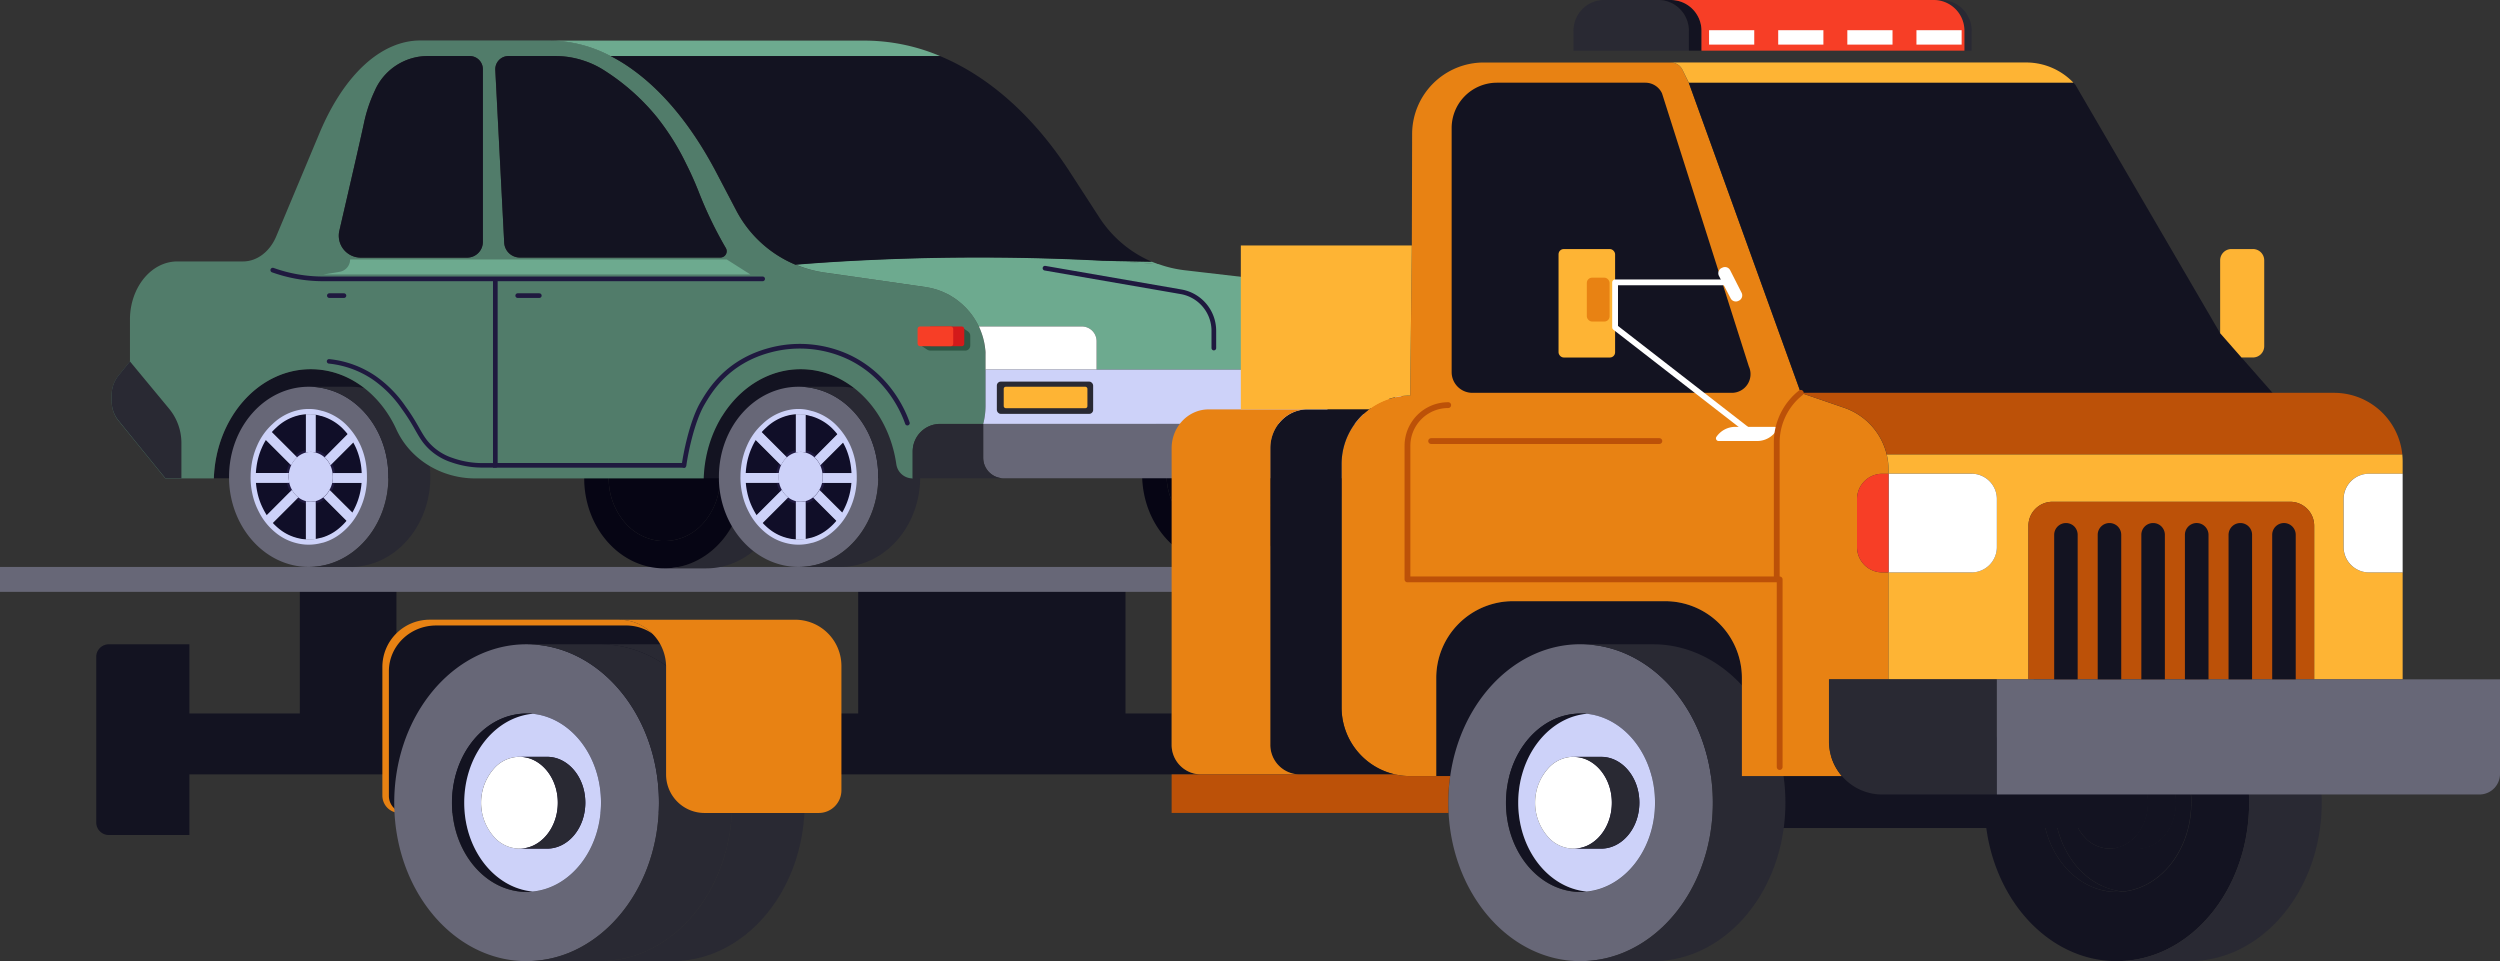 <svg xmlns="http://www.w3.org/2000/svg" viewBox="0 0 937.11 360.28"><rect x="0" y="0" width="937.11" height="360.28" fill="#333333" stroke="none"/><defs><style>.cls-1{fill:#131321;}.cls-2{fill:#e88213;}.cls-3{fill:#676777;}.cls-4{fill:#292933;}.cls-11,.cls-12,.cls-15,.cls-16,.cls-17,.cls-22,.cls-24,.cls-25,.cls-5,.cls-9{fill:none;}.cls-11,.cls-15,.cls-16,.cls-17,.cls-22,.cls-5{stroke:#1f193f;}.cls-11,.cls-12,.cls-15,.cls-22,.cls-5,.cls-9{stroke-miterlimit:10;}.cls-5{stroke-width:1.93px;}.cls-6{fill:#cdd2f9;}.cls-7{fill:#fff;}.cls-8{fill:#060514;}.cls-12,.cls-9{stroke:#cdd2f9;}.cls-9{stroke-width:1.95px;}.cls-10{fill:#100e28;}.cls-11{stroke-width:1.77px;}.cls-12{stroke-width:1.94px;}.cls-13{fill:#517c6a;}.cls-14{fill:#6daa8f;}.cls-15,.cls-16{stroke-width:1.75px;}.cls-16,.cls-17,.cls-24,.cls-25{stroke-linecap:round;stroke-linejoin:round;}.cls-17{stroke-width:1.69px;}.cls-18{fill:#2e5644;}.cls-19{fill:#d31a1a;}.cls-20{fill:#f73e26;}.cls-21{fill:#feb434;}.cls-22,.cls-24,.cls-25{stroke-width:2.18px;}.cls-23{fill:#bc5108;}.cls-24{stroke:#fff;}.cls-25{stroke:#bc5108;}</style></defs><g id="Слой_2" data-name="Слой 2"><g id="Layer_1" data-name="Layer 1"><rect class="cls-1" x="112.38" y="218.4" width="36.23" height="55.74"/><path class="cls-1" d="M450,290.28H59.61V267.43H439.18V279A11.07,11.07,0,0,0,450,290.28Z"/><path class="cls-2" d="M249.68,250v54.73H149.83a6.5,6.5,0,0,1-6.5-6.5V250a17.72,17.72,0,0,1,17.73-17.71H232A17.71,17.71,0,0,1,249.68,250Z"/><path class="cls-1" d="M252.13,251.64v53.1H152.27a6.4,6.4,0,0,1-6.5-6.3v-46.8c0-9.49,7.93-17.18,17.73-17.18h70.91A17.45,17.45,0,0,1,252.13,251.64Z"/><rect class="cls-1" x="660.67" y="283.7" width="128.47" height="26.68"/><path class="cls-1" d="M652.94,254.13v36.78H538.35V254.13a28.78,28.78,0,0,1,28.78-28.78h57A28.79,28.79,0,0,1,652.94,254.13Z"/><rect class="cls-1" x="321.68" y="217.18" width="100.2" height="56.97"/><rect class="cls-3" y="212.51" width="469.67" height="9.34"/><path class="cls-1" d="M801.17,283.7H790.84a12.47,12.47,0,0,1,5.17,1.14c5.37,2.5,9.2,8.74,9.2,16.05S801.38,314.47,796,317a12.31,12.31,0,0,1-5.17,1.14h10.33c7.93,0,14.37-7.71,14.37-17.21S809.1,283.7,801.17,283.7Z"/><path class="cls-1" d="M765.53,300.89c0-16.67,10.17-30.47,23.5-33a22.58,22.58,0,0,1,4.44-.42c.78,0,1.55,0,2.3.11,14.35,1.4,25.65,15.78,25.65,33.34s-11.3,31.93-25.65,33.32a21.72,21.72,0,0,1-2.3.12,22.58,22.58,0,0,1-4.44-.43C775.7,331.35,765.53,317.54,765.53,300.89Zm76.84-10c-2.9-20.64-14.7-37.63-30.51-45.18a42.29,42.29,0,0,0-18.39-4.22,43.58,43.58,0,0,0-4.74.26h0c-22.38,2.56-40.4,22.93-44.09,49.14a68.06,68.06,0,0,0-.72,10c0,1.29,0,2.58.11,3.85,1.55,29.09,20.59,52.52,44.7,55.27h0a41.2,41.2,0,0,0,4.74.26,42.28,42.28,0,0,0,18.39-4.21c18.3-8.74,31.21-30.14,31.21-55.17A71,71,0,0,0,842.37,290.91Z"/><path class="cls-1" d="M815.54,300.89c0,9.5-6.44,17.21-14.37,17.21H790.84A12.31,12.31,0,0,0,796,317c5.37-2.49,9.2-8.76,9.2-16.07s-3.83-13.55-9.2-16.05a12.47,12.47,0,0,0-5.17-1.14h10.33C809.1,283.7,815.54,291.4,815.54,300.89Z"/><path class="cls-1" d="M788.08,332.12a24.45,24.45,0,0,0,7.69,2.09,21.72,21.72,0,0,1-2.3.12,22.58,22.58,0,0,1-4.44-.43c-13.33-2.55-23.5-16.36-23.5-33s10.17-30.47,23.5-33a22.58,22.58,0,0,1,4.44-.42c.78,0,1.55,0,2.3.11a24.18,24.18,0,0,0-7.69,2.09c-10.5,4.82-18,17-18,31.25s7.43,26.4,17.93,31.21Z"/><path class="cls-1" d="M801.17,283.7H790.84a12.47,12.47,0,0,1,5.17,1.14c5.37,2.5,9.2,8.74,9.2,16.05S801.38,314.47,796,317a12.31,12.31,0,0,1-5.17,1.14h10.33c7.93,0,14.37-7.71,14.37-17.21S809.1,283.7,801.17,283.7Z"/><path class="cls-1" d="M795.77,267.55a24.18,24.18,0,0,0-7.69,2.09c-10.5,4.82-18,17-18,31.25s7.43,26.4,17.93,31.21l0,0a24.45,24.45,0,0,0,7.69,2.09c14.35-1.39,25.65-15.78,25.65-33.32S810.12,269,795.77,267.55Zm5.4,50.55H790.84a12.85,12.85,0,0,1-8.89-3.71v0a19.34,19.34,0,0,1,0-27,12.85,12.85,0,0,1,8.89-3.71h10.33c7.93,0,14.37,7.7,14.37,17.19S809.1,318.1,801.17,318.1Z"/><path class="cls-1" d="M805.21,300.89c0,7.31-3.83,13.58-9.2,16.07a12.31,12.31,0,0,1-5.17,1.14,12.85,12.85,0,0,1-8.89-3.71v0a19.34,19.34,0,0,1,0-27,12.85,12.85,0,0,1,8.89-3.71,12.47,12.47,0,0,1,5.17,1.14C801.38,287.34,805.21,293.58,805.21,300.89Z"/><path class="cls-1" d="M815.54,300.89c0,9.5-6.44,17.21-14.37,17.21H790.84A12.31,12.31,0,0,0,796,317c5.37-2.49,9.2-8.76,9.2-16.07s-3.83-13.55-9.2-16.05a12.47,12.47,0,0,0-5.17-1.14h10.33C809.1,283.7,815.54,291.4,815.54,300.89Z"/><path class="cls-4" d="M870.28,300.89c0,32.8-22.22,59.39-49.62,59.39H793.47a42.25,42.25,0,0,0,18.39-4.22c18.3-8.74,31.21-30.15,31.21-55.17s-12.91-46.43-31.21-55.17a42.39,42.39,0,0,0-18.39-4.21h27.19C848.06,241.51,870.28,268.1,870.28,300.89Z"/><path class="cls-5" d="M600.14,283.7H589.81a12.47,12.47,0,0,1,5.17,1.14c5.37,2.5,9.2,8.74,9.2,16.05S600.35,314.47,595,317a12.31,12.31,0,0,1-5.17,1.14h10.33c7.93,0,14.37-7.71,14.37-17.21S608.07,283.7,600.14,283.7Z"/><path class="cls-3" d="M564.5,300.89c0-16.67,10.17-30.47,23.49-33a22.75,22.75,0,0,1,4.45-.42c.78,0,1.55,0,2.3.11,14.35,1.4,25.65,15.78,25.65,33.34s-11.3,31.93-25.65,33.32a21.72,21.72,0,0,1-2.3.12,22.76,22.76,0,0,1-4.45-.43C574.67,331.35,564.5,317.54,564.5,300.89Zm76.84-10c-2.9-20.64-14.7-37.63-30.51-45.18a42.29,42.29,0,0,0-18.39-4.22,43.58,43.58,0,0,0-4.74.26h0c-22.38,2.56-40.4,22.93-44.09,49.14a68.06,68.06,0,0,0-.72,10c0,1.29,0,2.58.11,3.85,1.55,29.09,20.59,52.52,44.7,55.27h0a41.2,41.2,0,0,0,4.74.26,42.28,42.28,0,0,0,18.39-4.21c18.3-8.74,31.21-30.14,31.21-55.17A71,71,0,0,0,641.34,290.91Z"/><path class="cls-5" d="M614.51,300.89c0,9.5-6.44,17.21-14.37,17.21H589.81A12.31,12.31,0,0,0,595,317c5.37-2.49,9.2-8.76,9.2-16.07s-3.83-13.55-9.2-16.05a12.47,12.47,0,0,0-5.17-1.14h10.33C608.07,283.7,614.51,291.4,614.51,300.89Z"/><path class="cls-1" d="M587.05,332.12a24.45,24.45,0,0,0,7.69,2.09,21.72,21.72,0,0,1-2.3.12,22.76,22.76,0,0,1-4.45-.43c-13.32-2.55-23.49-16.36-23.49-33s10.17-30.47,23.49-33a22.75,22.75,0,0,1,4.45-.42c.78,0,1.55,0,2.3.11a24.18,24.18,0,0,0-7.69,2.09c-10.5,4.82-17.95,17-17.95,31.25s7.43,26.4,17.93,31.21Z"/><path class="cls-5" d="M600.14,283.7H589.81a12.47,12.47,0,0,1,5.17,1.14c5.37,2.5,9.2,8.74,9.2,16.05S600.35,314.47,595,317a12.31,12.31,0,0,1-5.17,1.14h10.33c7.93,0,14.37-7.71,14.37-17.21S608.07,283.7,600.14,283.7Z"/><path class="cls-6" d="M594.74,267.55a24.18,24.18,0,0,0-7.69,2.09c-10.5,4.82-17.95,17-17.95,31.25s7.43,26.4,17.93,31.21l0,0a24.45,24.45,0,0,0,7.69,2.09c14.35-1.39,25.65-15.78,25.65-33.32S609.09,269,594.74,267.55Zm5.4,50.55H589.81a12.85,12.85,0,0,1-8.89-3.71v0a19.32,19.32,0,0,1,0-27,12.85,12.85,0,0,1,8.89-3.71h10.33c7.93,0,14.37,7.7,14.37,17.19S608.07,318.1,600.14,318.1Z"/><path class="cls-7" d="M604.18,300.89c0,7.31-3.83,13.58-9.2,16.07a12.31,12.31,0,0,1-5.17,1.14,12.85,12.85,0,0,1-8.89-3.71v0a19.32,19.32,0,0,1,0-27,12.85,12.85,0,0,1,8.89-3.71,12.47,12.47,0,0,1,5.17,1.14C600.35,287.34,604.18,293.58,604.18,300.89Z"/><path class="cls-4" d="M614.51,300.89c0,9.5-6.44,17.21-14.37,17.21H589.81A12.31,12.31,0,0,0,595,317c5.37-2.49,9.2-8.76,9.2-16.07s-3.83-13.55-9.2-16.05a12.47,12.47,0,0,0-5.17-1.14h10.33C608.07,283.7,614.51,291.4,614.51,300.89Z"/><path class="cls-4" d="M669.25,300.89c0,32.8-22.22,59.39-49.62,59.39H592.44a42.25,42.25,0,0,0,18.39-4.22c18.3-8.74,31.21-30.15,31.21-55.17s-12.91-46.43-31.21-55.17a42.39,42.39,0,0,0-18.39-4.21h27.19C647,241.51,669.25,268.1,669.25,300.89Z"/><path class="cls-5" d="M205.05,283.7H194.72a12.39,12.39,0,0,1,5.16,1.14c5.38,2.5,9.21,8.74,9.21,16.05s-3.83,13.58-9.21,16.07a12.23,12.23,0,0,1-5.16,1.14h10.33c7.92,0,14.36-7.71,14.36-17.21S213,283.7,205.05,283.7Z"/><path class="cls-3" d="M215.75,245.73a42.35,42.35,0,0,0-18.39-4.22,43,43,0,0,0-4.74.26h0c-25.16,2.89-44.84,28.26-44.84,59.12s19.68,56.24,44.84,59.12h0a40.71,40.71,0,0,0,4.74.26,42.34,42.34,0,0,0,18.39-4.21C234,347.32,247,325.92,247,300.89S234,254.46,215.75,245.73Zm-16.1,88.49c-.76.06-1.53.11-2.29.11a21.22,21.22,0,0,1-4.46-.44c-13.32-2.53-23.49-16.36-23.49-33s10.17-30.46,23.49-33a21.91,21.91,0,0,1,4.46-.44c.76,0,1.53.05,2.29.11,14.35,1.4,25.64,15.79,25.64,33.35S214,332.82,199.65,334.22Z"/><path class="cls-5" d="M219.41,300.89c0,9.5-6.44,17.21-14.36,17.21H194.72a12.23,12.23,0,0,0,5.16-1.14c5.38-2.49,9.21-8.76,9.21-16.07s-3.83-13.55-9.21-16.05a12.39,12.39,0,0,0-5.16-1.14h10.33C213,283.7,219.41,291.4,219.41,300.89Z"/><path class="cls-1" d="M192,332.12a24.5,24.5,0,0,0,7.7,2.09,21.86,21.86,0,0,1-2.3.12,22.68,22.68,0,0,1-4.45-.43c-13.32-2.55-23.49-16.36-23.49-33s10.17-30.47,23.49-33a22.68,22.68,0,0,1,4.45-.42c.77,0,1.55,0,2.3.11a24.24,24.24,0,0,0-7.7,2.09c-10.5,4.82-17.94,17-17.94,31.25s7.43,26.4,17.93,31.21Z"/><path class="cls-5" d="M205.05,283.7H194.72a12.39,12.39,0,0,1,5.16,1.14c5.38,2.5,9.21,8.74,9.21,16.05s-3.83,13.58-9.21,16.07a12.23,12.23,0,0,1-5.16,1.14h10.33c7.92,0,14.36-7.71,14.36-17.21S213,283.7,205.05,283.7Z"/><path class="cls-6" d="M199.65,267.55a24.24,24.24,0,0,0-7.7,2.09c-10.5,4.82-17.94,17-17.94,31.25s7.43,26.4,17.93,31.21v0a24.5,24.5,0,0,0,7.7,2.09c14.35-1.39,25.64-15.78,25.64-33.32S214,269,199.65,267.55Zm5.4,50.55H194.72a12.89,12.89,0,0,1-8.9-3.71v0a19.34,19.34,0,0,1,0-27,12.89,12.89,0,0,1,8.9-3.71h10.33c7.92,0,14.36,7.7,14.36,17.19S213,318.1,205.05,318.1Z"/><path class="cls-7" d="M209.09,300.89c0,7.31-3.83,13.58-9.21,16.07a12.23,12.23,0,0,1-5.16,1.14,12.89,12.89,0,0,1-8.9-3.71v0a19.34,19.34,0,0,1,0-27,12.89,12.89,0,0,1,8.9-3.71,12.39,12.39,0,0,1,5.16,1.14C205.26,287.34,209.09,293.58,209.09,300.89Z"/><path class="cls-4" d="M219.41,300.89c0,9.5-6.44,17.21-14.36,17.21H194.72a12.23,12.23,0,0,0,5.16-1.14c5.38-2.49,9.21-8.76,9.21-16.07s-3.83-13.55-9.21-16.05a12.39,12.39,0,0,0-5.16-1.14h10.33C213,283.7,219.41,291.4,219.41,300.89Z"/><path class="cls-4" d="M301.64,300.89c0,32.8-22.21,59.38-49.62,59.38H224.83a42.21,42.21,0,0,0,18.39-4.21c18.3-8.74,31.21-30.14,31.21-55.17s-12.91-46.43-31.21-55.16a42.22,42.22,0,0,0-18.39-4.22H252C279.43,241.51,301.64,268.09,301.64,300.89Z"/><path class="cls-4" d="M274.43,300.89c0,25-12.91,46.43-31.21,55.17a42.21,42.21,0,0,1-18.39,4.21H197.36a42.34,42.34,0,0,0,18.39-4.21C234,347.32,247,325.92,247,300.89S234,254.46,215.75,245.73a42.35,42.35,0,0,0-18.39-4.22h27.47a42.22,42.22,0,0,1,18.39,4.22C261.52,254.46,274.43,275.86,274.43,300.89Z"/><path class="cls-4" d="M503.86,177.65c0,.46,0,.9,0,1.34-.62,18.09-13.79,32.54-30,32.54H458.17a27,27,0,0,0,7.86-1.18c12.38-3.79,21.58-16.31,22.1-31.36,0-.44,0-.88,0-1.34,0-15.63-9.35-28.78-22.11-32.68a26.67,26.67,0,0,0-7.86-1.19h15.71C490.45,143.78,503.86,158.94,503.86,177.65Z"/><path class="cls-8" d="M479.05,177.65c0,.32,0,.62,0,.94s0,.91-.1,1.35A25,25,0,0,1,475,191.56a20.66,20.66,0,0,1-2.26,3,19.55,19.55,0,0,1-12,6.54,18.83,18.83,0,0,1-2.6.18l-1.1,0a19.7,19.7,0,0,1-12.75-5.9,21.66,21.66,0,0,1-2.38-2.85,25,25,0,0,1-4.55-12.53c0-.44-.06-.9-.08-1.35s0-.62,0-.94c0-.47,0-1,0-1.41a25.23,25.23,0,0,1,4.25-12.89,19.41,19.41,0,0,1,2.32-2.9,19.62,19.62,0,0,1,13.17-6.34c.36,0,.72,0,1.1,0a18.83,18.83,0,0,1,2.6.18,17.68,17.68,0,0,1,2.88.66,20.36,20.36,0,0,1,9.5,6.33,18.83,18.83,0,0,1,2.2,3,24.76,24.76,0,0,1,3.48,10.06l.06.53c0,.46.08.92.1,1.37S479.05,177.18,479.05,177.65Z"/><path class="cls-9" d="M479.05,177.65a25.47,25.47,0,0,0-.16-2.78c0,.46.08.92.1,1.37S479.05,177.18,479.05,177.65Z"/><path class="cls-8" d="M466,145a26.67,26.67,0,0,0-7.86-1.19c-16.57,0-30,15.16-30,33.87,0,.46,0,.9,0,1.34.61,18.09,13.79,32.54,30,32.54a27,27,0,0,0,7.86-1.18c12.38-3.79,21.58-16.31,22.1-31.36,0-.44,0-.88,0-1.34C488.14,162,478.79,148.87,466,145Zm13,33.62c0,.45,0,.91-.1,1.35A25,25,0,0,1,475,191.56a20.66,20.66,0,0,1-2.26,3,19.55,19.55,0,0,1-12,6.54,18.83,18.83,0,0,1-2.6.18l-1.1,0a19.7,19.7,0,0,1-12.75-5.9,21.66,21.66,0,0,1-2.38-2.85,25,25,0,0,1-4.55-12.53c0-.44-.06-.9-.08-1.35s0-.62,0-.94c0-.47,0-1,0-1.41a25.23,25.23,0,0,1,4.25-12.89,19.41,19.41,0,0,1,2.32-2.9,19.62,19.62,0,0,1,13.17-6.34c.36,0,.72,0,1.1,0a18.83,18.83,0,0,1,2.6.18,17.68,17.68,0,0,1,2.88.66,20.36,20.36,0,0,1,9.5,6.33,18.83,18.83,0,0,1,2.2,3,24.76,24.76,0,0,1,3.48,10.06l.06.53a25.47,25.47,0,0,1,.16,2.78C479.05,178,479.05,178.27,479,178.59Z"/><path class="cls-4" d="M294.72,179.18c0,.45,0,.89,0,1.33-.61,18.09-13.79,32.54-30,32.54H249a27.45,27.45,0,0,0,7.87-1.17c12.37-3.8,21.57-16.31,22.09-31.37,0-.44,0-.88,0-1.33,0-15.64-9.36-28.79-22.11-32.69A26.79,26.79,0,0,0,249,145.3h15.71C281.31,145.3,294.72,160.46,294.72,179.18Z"/><path class="cls-8" d="M269.91,179.18c0,.31,0,.61,0,.93s0,.91-.1,1.35a25,25,0,0,1-3.92,11.62,20.66,20.66,0,0,1-2.26,3,19.55,19.55,0,0,1-12,6.54,18.72,18.72,0,0,1-2.6.18l-1.09,0a19.7,19.7,0,0,1-12.76-5.9A22.24,22.24,0,0,1,232.8,194a25.12,25.12,0,0,1-4.55-12.54c0-.44-.06-.89-.08-1.35s0-.62,0-.93c0-.48,0-1,0-1.42a25.42,25.42,0,0,1,4.25-12.89,19.93,19.93,0,0,1,2.32-2.9,19.66,19.66,0,0,1,13.18-6.34c.35,0,.71,0,1.09,0a18.72,18.72,0,0,1,2.6.18,17.68,17.68,0,0,1,2.88.66,20.38,20.38,0,0,1,9.5,6.34,18,18,0,0,1,2.2,3,24.71,24.71,0,0,1,3.48,10.05l.06.53c0,.46.08.92.1,1.37S269.91,178.7,269.91,179.18Z"/><path class="cls-9" d="M269.91,179.18a25.51,25.51,0,0,0-.16-2.79c0,.46.08.92.1,1.37S269.91,178.7,269.91,179.18Z"/><path class="cls-8" d="M256.9,146.49A26.79,26.79,0,0,0,249,145.3c-16.57,0-30,15.16-30,33.88,0,.45,0,.89,0,1.33.62,18.09,13.79,32.54,30,32.54a27.45,27.45,0,0,0,7.87-1.17c12.37-3.8,21.57-16.31,22.09-31.37,0-.44,0-.88,0-1.33C279,163.54,269.65,150.39,256.9,146.49Zm13,33.62c0,.46,0,.91-.1,1.35a25,25,0,0,1-3.92,11.62,20.66,20.66,0,0,1-2.26,3,19.55,19.55,0,0,1-12,6.54,18.72,18.72,0,0,1-2.6.18l-1.09,0a19.7,19.7,0,0,1-12.76-5.9A22.24,22.24,0,0,1,232.8,194a25.12,25.12,0,0,1-4.55-12.54c0-.44-.06-.89-.08-1.35s0-.62,0-.93c0-.48,0-1,0-1.42a25.42,25.42,0,0,1,4.25-12.89,19.93,19.93,0,0,1,2.32-2.9,19.66,19.66,0,0,1,13.18-6.34c.35,0,.71,0,1.09,0a18.72,18.72,0,0,1,2.6.18,17.68,17.68,0,0,1,2.88.66,20.38,20.38,0,0,1,9.5,6.34,18,18,0,0,1,2.2,3,24.71,24.71,0,0,1,3.48,10.05l.06.53a25.51,25.51,0,0,1,.16,2.79C269.91,179.49,269.91,179.79,269.89,180.11Z"/><path class="cls-1" d="M152.82,179.28H80.16c.77-22.76,16.75-40.93,36.34-40.93S152.06,156.52,152.82,179.28Z"/><path class="cls-1" d="M336.45,179.28H263.79c.76-22.76,16.75-40.93,36.34-40.93S335.68,156.52,336.45,179.28Z"/><path class="cls-3" d="M307.21,146.16a26.59,26.59,0,0,0-7.84-1.19c-16.52,0-29.89,15.11-29.89,33.77,0,.46,0,.89,0,1.33.61,18,13.74,32.44,29.87,32.44a27.25,27.25,0,0,0,7.84-1.17c12.34-3.78,21.51-16.26,22-31.27,0-.44,0-.87,0-1.33C329.25,163.15,319.92,150,307.21,146.16Zm12.91,31.17H308.28a10.14,10.14,0,0,0-.81-2.89l9-9A24.76,24.76,0,0,1,320.12,177.33Zm-15.29-21.27a20.33,20.33,0,0,1,9.47,6.32l-9,9.05a7.84,7.84,0,0,0-3-1.68,2.09,2.09,0,0,0-.34-.08V155.41A17.54,17.54,0,0,1,304.83,156.06Zm-6.55-.79v14.38a7.76,7.76,0,0,0-3.27,1.8l-9.87-9.86A19.57,19.57,0,0,1,298.28,155.27Zm-15.45,9.21,10,10a9.85,9.85,0,0,0-.83,2.89H278.59A25.23,25.23,0,0,1,282.83,164.48ZM278.65,181h13.47a9.05,9.05,0,0,0,1,2.59l-9.91,9.91A25.09,25.09,0,0,1,278.65,181Zm6.91,15.33,9.9-9.91a7.52,7.52,0,0,0,2.82,1.39v14.4A19.63,19.63,0,0,1,285.56,196.35Zm19.27,5.09a21.26,21.26,0,0,1-2.87.63V187.83a2.09,2.09,0,0,0,.34-.08,7.44,7.44,0,0,0,2.49-1.31l9.11,9.11A20.07,20.07,0,0,1,304.83,201.44Zm11.33-8.84-9-9a10.42,10.42,0,0,0,1-2.59h11.92A24.76,24.76,0,0,1,316.16,192.6Z"/><path class="cls-4" d="M344.92,178.74c0,.46,0,.89,0,1.33-.61,18-13.75,32.44-29.87,32.44H299.37a27.25,27.25,0,0,0,7.84-1.17c12.34-3.78,21.51-16.26,22-31.27,0-.44,0-.87,0-1.33,0-15.59-9.33-28.7-22-32.58a26.59,26.59,0,0,0-7.84-1.19H315C331.55,145,344.92,160.08,344.92,178.74Z"/><path class="cls-10" d="M298.28,155.27v14.38a7.76,7.76,0,0,0-3.27,1.8l-9.87-9.86A19.57,19.57,0,0,1,298.28,155.27Z"/><path class="cls-10" d="M314.3,162.38l-9,9.05a7.84,7.84,0,0,0-3-1.68,2.09,2.09,0,0,0-.34-.08V155.41a17.54,17.54,0,0,1,2.87.65A20.33,20.33,0,0,1,314.3,162.38Z"/><path class="cls-10" d="M320.12,177.33H308.28a10.14,10.14,0,0,0-.81-2.89l9-9A24.76,24.76,0,0,1,320.12,177.33Z"/><path class="cls-10" d="M320.06,181a24.76,24.76,0,0,1-3.9,11.58l-9-9a10.42,10.42,0,0,0,1-2.59Z"/><path class="cls-10" d="M313.9,195.55a20.07,20.07,0,0,1-9.07,5.89,21.26,21.26,0,0,1-2.87.63V187.83a2.09,2.09,0,0,0,.34-.08,7.44,7.44,0,0,0,2.49-1.31Z"/><path class="cls-10" d="M298.28,187.83v14.4a19.63,19.63,0,0,1-12.72-5.88l9.9-9.91A7.52,7.52,0,0,0,298.28,187.83Z"/><path class="cls-10" d="M293.09,183.61l-9.91,9.91a25.09,25.09,0,0,1-4.53-12.5h13.47A9.05,9.05,0,0,0,293.09,183.61Z"/><path class="cls-10" d="M292.79,174.44a9.85,9.85,0,0,0-.83,2.89H278.59a25.23,25.23,0,0,1,4.24-12.85Z"/><path class="cls-11" d="M308.38,178.74v.38a10,10,0,0,1-.24,1.9,10.42,10.42,0,0,1-1,2.59,8.86,8.86,0,0,1-2.38,2.83,7.44,7.44,0,0,1-2.49,1.31,2.09,2.09,0,0,1-.34.08,7.17,7.17,0,0,1-3.68,0,7.52,7.52,0,0,1-2.82-1.39,8.62,8.62,0,0,1-2.37-2.83,9.05,9.05,0,0,1-1-2.59,10,10,0,0,1-.24-1.9,2.55,2.55,0,0,1,0-.38,10.88,10.88,0,0,1,.1-1.41,9.85,9.85,0,0,1,.83-2.89,8.54,8.54,0,0,1,2.22-3,7.76,7.76,0,0,1,3.27-1.8,7,7,0,0,1,1.84-.24,6.3,6.3,0,0,1,1.84.26,2.09,2.09,0,0,1,.34.08,7.84,7.84,0,0,1,3,1.68,10,10,0,0,1,2.2,3,10.14,10.14,0,0,1,.81,2.89A10.88,10.88,0,0,1,308.38,178.74Z"/><path class="cls-6" d="M302,155.41v14.26a6.3,6.3,0,0,0-1.84-.26,7,7,0,0,0-1.84.24V155.27c.35,0,.71,0,1.09,0A18.58,18.58,0,0,1,302,155.41Z"/><path class="cls-6" d="M302,187.83v14.24a18.58,18.58,0,0,1-2.59.18l-1.09,0v-14.4a7.17,7.17,0,0,0,3.68,0Z"/><path class="cls-6" d="M308.38,178.74v.38a10,10,0,0,1-.24,1.9,10.42,10.42,0,0,1-1,2.59,8.86,8.86,0,0,1-2.38,2.83,7.44,7.44,0,0,1-2.49,1.31,2.09,2.09,0,0,1-.34.08,7.17,7.17,0,0,1-3.68,0,7.52,7.52,0,0,1-2.82-1.39,8.62,8.62,0,0,1-2.37-2.83,9.05,9.05,0,0,1-1-2.59,10,10,0,0,1-.24-1.9,2.55,2.55,0,0,1,0-.38,10.88,10.88,0,0,1,.1-1.41,9.85,9.85,0,0,1,.83-2.89,8.54,8.54,0,0,1,2.22-3,7.76,7.76,0,0,1,3.27-1.8,7,7,0,0,1,1.84-.24,6.3,6.3,0,0,1,1.84.26,2.09,2.09,0,0,1,.34.08,7.84,7.84,0,0,1,3,1.68,10,10,0,0,1,2.2,3,10.14,10.14,0,0,1,.81,2.89A10.88,10.88,0,0,1,308.38,178.74Z"/><path class="cls-6" d="M292.12,181H278.65c0-.44-.06-.89-.08-1.35s0-.61,0-.93c0-.48,0-1,0-1.41H292a10.88,10.88,0,0,0-.1,1.41,2.55,2.55,0,0,0,0,.38A10,10,0,0,0,292.12,181Z"/><path class="cls-6" d="M320.18,178.74c0,.32,0,.61,0,.93s0,.91-.1,1.35H308.14a10,10,0,0,0,.24-1.9v-.38a10.88,10.88,0,0,0-.1-1.41h11.84Q320.18,178,320.18,178.74Z"/><path class="cls-6" d="M295.46,186.44l-9.9,9.91a22.28,22.28,0,0,1-2.38-2.83l9.91-9.91A8.62,8.62,0,0,0,295.46,186.44Z"/><path class="cls-6" d="M316.5,165.41l-9,9a10,10,0,0,0-2.2-3l9-9.05A18.91,18.91,0,0,1,316.5,165.41Z"/><path class="cls-6" d="M295,171.45a8.54,8.54,0,0,0-2.22,3l-10-10a19.27,19.27,0,0,1,2.31-2.89Z"/><path class="cls-6" d="M316.16,192.6a19.86,19.86,0,0,1-2.26,3l-9.11-9.11a8.86,8.86,0,0,0,2.38-2.83Z"/><path class="cls-12" d="M320.18,178.74v1a27.16,27.16,0,0,1-3.05,11.78,23.2,23.2,0,0,1-6,7.42,18.81,18.81,0,0,1-6.3,3.43,5.23,5.23,0,0,1-.85.2,17.48,17.48,0,0,1-9.3,0,18.59,18.59,0,0,1-7.1-3.63,22.82,22.82,0,0,1-6-7.42,25.49,25.49,0,0,1-2.45-6.8,27.13,27.13,0,0,1-.6-5,7,7,0,0,1,0-1,29.82,29.82,0,0,1,.25-3.69,26.51,26.51,0,0,1,2.11-7.57,22.53,22.53,0,0,1,5.6-7.84,19.34,19.34,0,0,1,8.25-4.72,17.16,17.16,0,0,1,4.65-.63A15.44,15.44,0,0,1,304,155a4.4,4.4,0,0,1,.85.21,19.72,19.72,0,0,1,7.5,4.41,25.91,25.91,0,0,1,5.55,7.89,26.77,26.77,0,0,1,2.05,7.57A29.82,29.82,0,0,1,320.18,178.74Z"/><path class="cls-3" d="M123.59,146.16a26.54,26.54,0,0,0-7.84-1.19c-16.52,0-29.89,15.11-29.89,33.77,0,.46,0,.89,0,1.33.62,18,13.75,32.44,29.87,32.44a27.19,27.19,0,0,0,7.84-1.17c12.34-3.78,21.51-16.26,22-31.27,0-.44,0-.87,0-1.33C145.64,163.15,136.31,150,123.59,146.16Zm12.92,31.17H124.66a9.82,9.82,0,0,0-.81-2.89l9-9A24.77,24.77,0,0,1,136.51,177.33Zm-15.29-21.27a20.3,20.3,0,0,1,9.46,6.32l-9,9.05a7.84,7.84,0,0,0-3-1.68,2.09,2.09,0,0,0-.34-.08V155.41A17.89,17.89,0,0,1,121.22,156.06Zm-6.56-.79v14.38a7.76,7.76,0,0,0-3.27,1.8l-9.86-9.86A19.52,19.52,0,0,1,114.66,155.27Zm-15.45,9.21,10,10a10.16,10.16,0,0,0-.83,2.89H95A25.23,25.23,0,0,1,99.21,164.48ZM95,181H108.5a9.36,9.36,0,0,0,1,2.59l-9.9,9.91A25.1,25.1,0,0,1,95,181Zm6.91,15.33,9.91-9.91a7.41,7.41,0,0,0,2.81,1.39v14.4A19.65,19.65,0,0,1,101.94,196.35Zm19.28,5.09a21.74,21.74,0,0,1-2.88.63V187.83a2.09,2.09,0,0,0,.34-.08,7.59,7.59,0,0,0,2.5-1.31l9.11,9.11A20.18,20.18,0,0,1,121.22,201.44Zm11.32-8.84-9-9a9.69,9.69,0,0,0,1-2.59h11.93A24.88,24.88,0,0,1,132.54,192.6Z"/><path class="cls-4" d="M161.3,178.74c0,.46,0,.89,0,1.33-.61,18-13.74,32.44-29.86,32.44H115.75a27.19,27.19,0,0,0,7.84-1.17c12.34-3.78,21.51-16.26,22-31.27,0-.44,0-.87,0-1.33,0-15.59-9.33-28.7-22-32.58a26.54,26.54,0,0,0-7.84-1.19h15.67C147.93,145,161.3,160.08,161.3,178.74Z"/><path class="cls-10" d="M114.66,155.27v14.38a7.76,7.76,0,0,0-3.27,1.8l-9.86-9.86A19.52,19.52,0,0,1,114.66,155.27Z"/><path class="cls-10" d="M130.68,162.38l-9,9.05a7.84,7.84,0,0,0-3-1.68,2.09,2.09,0,0,0-.34-.08V155.41a17.89,17.89,0,0,1,2.88.65A20.3,20.3,0,0,1,130.68,162.38Z"/><path class="cls-10" d="M136.51,177.33H124.66a9.82,9.82,0,0,0-.81-2.89l9-9A24.77,24.77,0,0,1,136.51,177.33Z"/><path class="cls-10" d="M136.45,181a24.88,24.88,0,0,1-3.91,11.58l-9-9a9.69,9.69,0,0,0,1-2.59Z"/><path class="cls-10" d="M130.29,195.55a20.18,20.18,0,0,1-9.07,5.89,21.74,21.74,0,0,1-2.88.63V187.83a2.09,2.09,0,0,0,.34-.08,7.59,7.59,0,0,0,2.5-1.31Z"/><path class="cls-10" d="M114.66,187.83v14.4a19.65,19.65,0,0,1-12.72-5.88l9.91-9.91A7.41,7.41,0,0,0,114.66,187.83Z"/><path class="cls-10" d="M109.47,183.61l-9.9,9.91A25.1,25.1,0,0,1,95,181H108.5A9.36,9.36,0,0,0,109.47,183.61Z"/><path class="cls-10" d="M109.17,174.44a10.16,10.16,0,0,0-.83,2.89H95a25.23,25.23,0,0,1,4.24-12.85Z"/><path class="cls-11" d="M124.76,178.74v.38a10,10,0,0,1-.24,1.9,9.69,9.69,0,0,1-1,2.59,8.83,8.83,0,0,1-2.37,2.83,7.59,7.59,0,0,1-2.5,1.31,2.09,2.09,0,0,1-.34.08,7.17,7.17,0,0,1-3.68,0,7.41,7.41,0,0,1-2.81-1.39,8.65,8.65,0,0,1-2.38-2.83,9.36,9.36,0,0,1-1-2.59,10,10,0,0,1-.24-1.9,2.55,2.55,0,0,1,0-.38,10.88,10.88,0,0,1,.1-1.41,10.16,10.16,0,0,1,.83-2.89,8.67,8.67,0,0,1,2.22-3,7.76,7.76,0,0,1,3.27-1.8,7,7,0,0,1,1.84-.24,6.25,6.25,0,0,1,1.84.26,2.09,2.09,0,0,1,.34.08,7.84,7.84,0,0,1,3,1.68,9.45,9.45,0,0,1,3,5.9A10.88,10.88,0,0,1,124.76,178.74Z"/><path class="cls-6" d="M118.34,155.41v14.26a6.25,6.25,0,0,0-1.84-.26,7,7,0,0,0-1.84.24V155.27c.36,0,.71,0,1.09,0A18.58,18.58,0,0,1,118.34,155.41Z"/><path class="cls-6" d="M118.34,187.83v14.24a18.58,18.58,0,0,1-2.59.18l-1.09,0v-14.4a7.17,7.17,0,0,0,3.68,0Z"/><path class="cls-6" d="M124.76,178.74v.38a10,10,0,0,1-.24,1.9,9.69,9.69,0,0,1-1,2.59,8.83,8.83,0,0,1-2.37,2.83,7.59,7.59,0,0,1-2.5,1.31,2.09,2.09,0,0,1-.34.08,7.17,7.17,0,0,1-3.68,0,7.41,7.41,0,0,1-2.81-1.39,8.65,8.65,0,0,1-2.38-2.83,9.36,9.36,0,0,1-1-2.59,10,10,0,0,1-.24-1.9,2.55,2.55,0,0,1,0-.38,10.88,10.88,0,0,1,.1-1.41,10.16,10.16,0,0,1,.83-2.89,8.67,8.67,0,0,1,2.22-3,7.76,7.76,0,0,1,3.27-1.8,7,7,0,0,1,1.84-.24,6.25,6.25,0,0,1,1.84.26,2.09,2.09,0,0,1,.34.08,7.84,7.84,0,0,1,3,1.68,9.45,9.45,0,0,1,3,5.9A10.88,10.88,0,0,1,124.76,178.74Z"/><path class="cls-6" d="M108.5,181H95c0-.44-.06-.89-.08-1.35s0-.61,0-.93c0-.48,0-1,0-1.41h13.37a10.88,10.88,0,0,0-.1,1.41,2.55,2.55,0,0,0,0,.38A10,10,0,0,0,108.5,181Z"/><path class="cls-6" d="M136.57,178.74c0,.32,0,.61,0,.93s0,.91-.1,1.35H124.52a10,10,0,0,0,.24-1.9v-.38a10.88,10.88,0,0,0-.1-1.41h11.85Q136.57,178,136.57,178.74Z"/><path class="cls-6" d="M111.85,186.44l-9.91,9.91a21.41,21.41,0,0,1-2.37-2.83l9.9-9.91A8.65,8.65,0,0,0,111.85,186.44Z"/><path class="cls-6" d="M132.88,165.41l-9,9a9.84,9.84,0,0,0-2.2-3l9-9.05A18.32,18.32,0,0,1,132.88,165.41Z"/><path class="cls-6" d="M111.39,171.45a8.67,8.67,0,0,0-2.22,3l-10-10a19.32,19.32,0,0,1,2.32-2.89Z"/><path class="cls-6" d="M132.54,192.6a20.5,20.5,0,0,1-2.25,3l-9.11-9.11a8.83,8.83,0,0,0,2.37-2.83Z"/><path class="cls-12" d="M136.57,178.74v1a27,27,0,0,1-3.06,11.78,23.2,23.2,0,0,1-6,7.42,18.81,18.81,0,0,1-6.3,3.43,5.23,5.23,0,0,1-.85.2,17.48,17.48,0,0,1-9.3,0,18.59,18.59,0,0,1-7.1-3.63,22.67,22.67,0,0,1-6-7.42,25.49,25.49,0,0,1-2.45-6.8,27.13,27.13,0,0,1-.6-5,7,7,0,0,1,0-1,29.82,29.82,0,0,1,.25-3.69,26.83,26.83,0,0,1,2.1-7.57,22.53,22.53,0,0,1,5.6-7.84,19.34,19.34,0,0,1,8.25-4.72,17.16,17.16,0,0,1,4.65-.63,15.44,15.44,0,0,1,4.65.68,4.4,4.4,0,0,1,.85.21,19.72,19.72,0,0,1,7.5,4.41,25.91,25.91,0,0,1,5.55,7.89,26.46,26.46,0,0,1,2.06,7.57A29.82,29.82,0,0,1,136.57,178.74Z"/><path class="cls-13" d="M369.38,132.15c0-.48-.07-1-.13-1.46s-.11-.92-.18-1.36a26.79,26.79,0,0,0-.74-3.18c-.11-.38-.24-.77-.37-1.14s-.33-.9-.5-1.33-.37-.88-.57-1.31a1.66,1.66,0,0,1-.11-.24,22,22,0,0,0-1.09-2,12.05,12.05,0,0,0-.68-1.07,16.62,16.62,0,0,0-1.29-1.77,9.68,9.68,0,0,0-.74-.89,20.25,20.25,0,0,0-1.57-1.66c-.22-.22-.46-.44-.7-.66s-.42-.37-.61-.52c-.4-.35-.81-.68-1.23-1a22,22,0,0,0-2.16-1.45c-.26-.17-.52-.32-.78-.48s-.79-.41-1.21-.61-1-.48-1.48-.68-1-.39-1.46-.56-1.16-.37-1.73-.53-1-.26-1.55-.37-1.09-.22-1.66-.3l-37.91-5.44a44.28,44.28,0,0,1-33-23.3l-7.4-14.11c-9.07-17.32-19.92-30.49-31.71-38.88a63.29,63.29,0,0,0-8-4.89,49.7,49.7,0,0,0-22.95-5.79H157.6c-14.69,0-28.6,12.74-37.8,34.64L103.53,88.63C101.13,94.35,96.32,98,91.08,98H66.47c-9.81,0-17.76,9.79-17.76,21.84v15.68l-4.39,5.42a11.83,11.83,0,0,0-2.48,7.4v1.86a13.1,13.1,0,0,0,.17,2.09,11.57,11.57,0,0,0,2.31,5.31l17.54,21.6.11.13H80.16c.77-22.76,16.75-40.93,36.34-40.93,13.87,0,25.93,9.11,32.06,22.52,5.22,11.42,17,18.41,29.57,18.41h85.66c.76-22.76,16.75-40.93,36.34-40.93,18.06,0,33,15.44,35.86,35.67a6.18,6.18,0,0,0,6.13,5.26V169.21a10.3,10.3,0,0,1,10.31-10.31h16.12a27.56,27.56,0,0,0,.87-6.92V133.66C369.42,133.16,369.4,132.65,369.38,132.15ZM181,90.66a5.89,5.89,0,0,1-5.87,5.87H135.2a8.22,8.22,0,0,1-8-10.09c4.24-18.28,7.45-32.12,9.18-40.12a55,55,0,0,1,3.86-11.81l.59-1.29A21.71,21.71,0,0,1,160.31,21H176A4.93,4.93,0,0,1,181,26Zm89.13,5.87H194.91A5.86,5.86,0,0,1,189,91l-3.36-64.75A5,5,0,0,1,190.6,21h17.54A33.9,33.9,0,0,1,219,22.8a33,33,0,0,1,7.28,3.45,82.4,82.4,0,0,1,19.83,17.5,92.59,92.59,0,0,1,11.16,17.8c1.81,3.56,3.29,7,4.54,10.11A148.8,148.8,0,0,0,272.09,93,2.36,2.36,0,0,1,270.08,96.53Z"/><path class="cls-1" d="M270.07,96.53H194.9A5.88,5.88,0,0,1,189,91L185.67,26.2A4.94,4.94,0,0,1,190.6,21h17.54A33.9,33.9,0,0,1,219,22.8a33,33,0,0,1,7.28,3.45,82.4,82.4,0,0,1,19.83,17.5,92.59,92.59,0,0,1,11.16,17.8c1.81,3.56,3.29,7,4.54,10.11A151.44,151.44,0,0,0,272.08,93,2.35,2.35,0,0,1,270.07,96.53Z"/><path class="cls-1" d="M181,26v64.7a5.88,5.88,0,0,1-5.88,5.88H135.21a8.22,8.22,0,0,1-8-10.09c4.23-18.27,7.44-32.12,9.17-40.12a55,55,0,0,1,3.86-11.81l.59-1.29A21.71,21.71,0,0,1,160.31,21H176A4.94,4.94,0,0,1,181,26Z"/><path class="cls-14" d="M324.09,15.22A73,73,0,0,1,352.35,21H228.83a49.7,49.7,0,0,0-23-5.79Z"/><path class="cls-14" d="M434.25,99.08c-6.92-.52-13.91-1-21-1.33l18.48.35C432.57,98.45,433.4,98.78,434.25,99.08Z"/><path class="cls-14" d="M524.5,122.37h-22a4.89,4.89,0,0,0-4.89,4.89v11.29H411.05V127.89a5.53,5.53,0,0,0-5.53-5.52H366.89a1.66,1.66,0,0,1-.11-.24,22,22,0,0,0-1.09-2,12.05,12.05,0,0,0-.68-1.07,16.62,16.62,0,0,0-1.29-1.77,9.68,9.68,0,0,0-.74-.89,20.25,20.25,0,0,0-1.57-1.66c-.22-.22-.46-.44-.7-.66s-.42-.37-.61-.52c-.4-.35-.81-.68-1.23-1a22,22,0,0,0-2.16-1.45c-.26-.17-.52-.32-.78-.48s-.79-.41-1.21-.61-1-.48-1.48-.68-1-.39-1.46-.56-1.16-.37-1.73-.53-1-.26-1.55-.37-1.09-.22-1.66-.3l-37.91-5.44a44,44,0,0,1-10.75-3q14.08-1.14,28.59-1.79c29.75-1.35,58.62-1.16,86.48.3,7.08.35,14.07.81,21,1.34a44,44,0,0,0,9.83,2.31l64.29,7.49A19.11,19.11,0,0,1,524.5,122.37Z"/><path class="cls-7" d="M411.05,127.89v10.66H369.42v-4.89c0-.5,0-1,0-1.51s-.07-1-.13-1.46-.11-.92-.18-1.36a26.79,26.79,0,0,0-.74-3.18c-.11-.38-.24-.77-.37-1.14s-.33-.9-.5-1.33-.37-.88-.57-1.31h38.63A5.53,5.53,0,0,1,411.05,127.89Z"/><path class="cls-7" d="M525.35,128v10.59H497.6V127.26a4.89,4.89,0,0,1,4.89-4.89h22A18.15,18.15,0,0,1,525.35,128Z"/><path class="cls-1" d="M431.74,98.1l-18.48-.35c-27.87-1.46-56.74-1.66-86.48-.3q-14.52.64-28.59,1.79A44.31,44.31,0,0,1,276,78.88l-7.4-14.11c-9.07-17.31-19.92-30.48-31.72-38.87a61,61,0,0,0-8-4.89H352.35c18.32,7.62,35.23,22.58,48.88,43.76L412,81.39A44,44,0,0,0,431.74,98.1Z"/><rect class="cls-15" x="421.96" y="143.09" width="5.91" height="11.3" rx="1.35"/><rect class="cls-15" x="434.68" y="143.09" width="5.91" height="11.3" rx="1.35"/><rect class="cls-15" x="447.4" y="143.09" width="5.91" height="11.3" rx="1.35"/><rect class="cls-15" x="460.11" y="143.09" width="5.91" height="11.3" rx="1.35"/><rect class="cls-15" x="472.83" y="143.09" width="5.91" height="11.3" rx="1.35"/><rect class="cls-15" x="485.55" y="143.09" width="5.91" height="11.3" rx="1.35"/><path class="cls-6" d="M525.35,138.55v17.36a23.1,23.1,0,0,1-.19,3,2.08,2.08,0,0,0-.44,0H368.55a27.56,27.56,0,0,0,.87-6.92V138.55Z"/><path class="cls-3" d="M529.22,163.4v6.75a9.12,9.12,0,0,1-9.11,9.13H376.24a7.7,7.7,0,0,1-7.69-7.69V158.9H524.72a2.08,2.08,0,0,1,.44,0A4.49,4.49,0,0,1,529.22,163.4Z"/><path class="cls-4" d="M376.24,179.28H342.12V169.21a10.3,10.3,0,0,1,10.31-10.31h16.12v12.69A7.7,7.7,0,0,0,376.24,179.28Z"/><rect class="cls-4" x="373.66" y="143.05" width="36.1" height="12.08" rx="1.44"/><rect class="cls-4" x="497.6" y="143.05" width="25.4" height="12.08" rx="1.44"/><path class="cls-16" d="M391.71,100.53l50.42,8.74.63.11A14.85,14.85,0,0,1,455,124v6.46"/><path class="cls-4" d="M68,166.09v13.19H62l-.11-.13-17.54-21.6A11.57,11.57,0,0,1,42,152.24a13.1,13.1,0,0,1-.17-2.09v-1.86a11.83,11.83,0,0,1,2.48-7.4l4.39-5.42L63.39,153.2A20.19,20.19,0,0,1,68,166.09Z"/><path class="cls-16" d="M285.87,104.53H121.1a55.85,55.85,0,0,1-18.85-3.28h0"/><polyline class="cls-15" points="256.88 174.43 185.82 174.43 185.67 174.43 185.67 104.53"/><path class="cls-16" d="M256.4,174.44c.55-4.13,2.91-16.38,6.94-23.26,2.88-4.93,9.35-15.73,25.34-19.94a43.35,43.35,0,0,1,30.06,2.89c15.22,7.55,20.4,21.61,21.39,24.47"/><path class="cls-17" d="M185.82,174.43h-4.74a34.32,34.32,0,0,1-11.62-1.94,21.12,21.12,0,0,1-9-5.72c-3.28-3.52-4.13-7.1-9.17-14a43.59,43.59,0,0,0-10.94-11.1,36.77,36.77,0,0,0-17-6.22"/><line class="cls-16" x1="194.06" y1="110.81" x2="202.16" y2="110.81"/><line class="cls-16" x1="123.45" y1="110.81" x2="128.93" y2="110.81"/><path class="cls-18" d="M360.56,122.7l2.27,1.53a2,2,0,0,1,.87,1.63v3.67a1.9,1.9,0,0,1-1.89,1.9H348.86a2.54,2.54,0,0,1-1.41-.43l-1.87-1.25Z"/><rect class="cls-19" x="348.09" y="122.37" width="13.36" height="7.41" rx="0.91"/><rect class="cls-20" x="343.95" y="122.37" width="13.36" height="7.41" rx="0.91"/><rect class="cls-21" x="376.24" y="144.97" width="31.37" height="8.04" rx="0.75"/><rect class="cls-21" x="499.96" y="144.97" width="20.68" height="8.04" rx="0.94"/><path class="cls-14" d="M121.18,102.89H281.29l-8.88-5.64H131.24a4.71,4.71,0,0,1-4,4.65Z"/><path class="cls-22" d="M649.23,147.25H551.89a7.77,7.77,0,0,1-7.75-7.77V48a17,17,0,0,1,16.94-17h55.71A6.88,6.88,0,0,1,623,35l32.54,102.34A7,7,0,0,1,649.23,147.25Z"/><path class="cls-2" d="M696.09,187.07v18a9.51,9.51,0,0,0,9.52,9.5h2.32v40.08H685.57V277.9a19.83,19.83,0,0,0,4.84,13H652.94V254.13a28.79,28.79,0,0,0-28.79-28.78h-57a28.78,28.78,0,0,0-28.78,28.78v36.78h-9.76a25.71,25.71,0,0,1-25.71-25.7V174a25.73,25.73,0,0,1,25.71-25.68L529.22,92l.11-42a26.85,26.85,0,0,1,26.84-26.57h70.1a4.87,4.87,0,0,1,4.37,2.7L633,31l42,116.27,16.27,5.59a24.62,24.62,0,0,1,16.62,23.26v1.47h-2.32A9.51,9.51,0,0,0,696.09,187.07Z"/><path class="cls-1" d="M851.86,147.26H675.05L633.05,31H777.21c.26.26.5.52.74.79l54.27,93.12,8,9.1Z"/><path class="cls-23" d="M900.49,170.38H707.25a24.65,24.65,0,0,0-15.94-17.54L675,147.25H874.93A25.71,25.71,0,0,1,900.49,170.38Z"/><path class="cls-21" d="M878.47,187.07v18a9.51,9.51,0,0,0,9.5,9.5h12.65v40.08H867.46V197.09a9,9,0,0,0-9-9H769.34a9,9,0,0,0-9,9v57.55H707.93V214.56H739a9.5,9.5,0,0,0,9.5-9.5v-18a9.49,9.49,0,0,0-9.5-9.5H707.93V176.1a24.6,24.6,0,0,0-.68-5.72H900.49c.08.83.13,1.68.13,2.56v4.63H888A9.5,9.5,0,0,0,878.47,187.07Z"/><path class="cls-23" d="M867.46,197.09v57.55H760.34V197.09a9,9,0,0,1,9-9h89.13A9,9,0,0,1,867.46,197.09Z"/><path class="cls-4" d="M748.51,254.64v43.17h-43a19.91,19.91,0,0,1-19.91-19.91V254.64Z"/><path class="cls-3" d="M937.11,254.64V290.1a7.71,7.71,0,0,1-7.71,7.71H748.51V254.64Z"/><path class="cls-7" d="M748.51,187.07v18a9.5,9.5,0,0,1-9.5,9.5H707.93v-37H739A9.49,9.49,0,0,1,748.51,187.07Z"/><path class="cls-20" d="M707.93,177.57v37h-2.32a9.51,9.51,0,0,1-9.52-9.5v-18a9.51,9.51,0,0,1,9.52-9.5Z"/><path class="cls-7" d="M900.62,177.57v37H888a9.51,9.51,0,0,1-9.5-9.5v-18a9.5,9.5,0,0,1,9.5-9.5Z"/><path class="cls-1" d="M778.8,200.48v54.16H770V200.48a4.42,4.42,0,0,1,7.54-3.13A4.5,4.5,0,0,1,778.8,200.48Z"/><path class="cls-1" d="M795.13,200.48v54.16h-8.82V200.48a4.42,4.42,0,0,1,4.41-4.42,4.4,4.4,0,0,1,4.41,4.42Z"/><path class="cls-1" d="M811.49,200.48v54.16h-8.82V200.48a4.4,4.4,0,0,1,4.41-4.42,4.32,4.32,0,0,1,3.12,1.29A4.46,4.46,0,0,1,811.49,200.48Z"/><path class="cls-1" d="M827.85,200.48v54.16H819V200.48a4.41,4.41,0,0,1,7.53-3.13A4.46,4.46,0,0,1,827.85,200.48Z"/><path class="cls-1" d="M844.18,200.48v54.16h-8.82V200.48a4.42,4.42,0,0,1,4.41-4.42,4.39,4.39,0,0,1,4.41,4.42Z"/><path class="cls-1" d="M860.54,200.48v54.16h-8.82V200.48a4.41,4.41,0,0,1,7.53-3.13A4.46,4.46,0,0,1,860.54,200.48Z"/><path class="cls-1" d="M649.23,147.25H551.89a7.77,7.77,0,0,1-7.75-7.77V48a17,17,0,0,1,16.94-17h55.71A6.88,6.88,0,0,1,623,35l32.54,102.34A7,7,0,0,1,649.23,147.25Z"/><path class="cls-1" d="M522.93,290.28H487A11.06,11.06,0,0,1,476.17,279V168c0-8,6.2-14.55,13.87-14.55h23.15A25.57,25.57,0,0,0,502.88,174v91.25A25.69,25.69,0,0,0,522.93,290.28Z"/><path class="cls-2" d="M487,290.28H450A11.07,11.07,0,0,1,439.18,279V168c0-8,6.2-14.54,13.87-14.54h37c-7.66,0-13.87,6.51-13.87,14.54V279A11.07,11.07,0,0,0,487,290.28Z"/><path class="cls-21" d="M529.22,92l-.63,56.28a25.45,25.45,0,0,0-15.4,5.13H465.12V92Z"/><rect class="cls-21" x="584.21" y="93.36" width="21.2" height="40.65" rx="1.94"/><path class="cls-21" d="M777.21,31H633.05l-2.4-4.87a4.88,4.88,0,0,0-4.37-2.71H759.52A24.43,24.43,0,0,1,777.21,31Z"/><path class="cls-21" d="M848.73,97.59v32.17a4.24,4.24,0,0,1-4.24,4.24h-4.28l-8-9.11V97.59a4.24,4.24,0,0,1,4.23-4.24h8A4.24,4.24,0,0,1,848.73,97.59Z"/><path class="cls-7" d="M645.37,100.44l.34-.15a2.19,2.19,0,0,1,2.83,1l4.27,8.41a2.18,2.18,0,0,1-1,3l-.23.11a2.19,2.19,0,0,1-2.87-1l-4.37-8.38A2.18,2.18,0,0,1,645.37,100.44Z"/><path class="cls-7" d="M650.48,160h14.74a.85.85,0,0,1,.72,1.31h0a8.62,8.62,0,0,1-7.26,4H644.23a1,1,0,0,1-.83-1.58h0A8.61,8.61,0,0,1,650.48,160Z"/><rect class="cls-2" x="594.81" y="104.08" width="8.54" height="16.44" rx="1.96"/><path class="cls-23" d="M542.85,300.89c0,1.29,0,2.58.11,3.84H439.18V290.28h83.75a25.63,25.63,0,0,0,5.66.63h15A68,68,0,0,0,542.85,300.89Z"/><path class="cls-2" d="M315.4,249.64v46.6a8.5,8.5,0,0,1-8.51,8.5h-42.8a14.41,14.41,0,0,1-14.41-14.4V250A17.7,17.7,0,0,0,232,232.3h66.09A17.34,17.34,0,0,1,315.4,249.64Z"/><path class="cls-1" d="M40.78,241.51H71a0,0,0,0,1,0,0V313a0,0,0,0,1,0,0H40.78a4.71,4.71,0,0,1-4.71-4.71v-62A4.71,4.71,0,0,1,40.78,241.51Z"/><polyline class="cls-24" points="656.23 162.15 605.41 122.71 605.41 105.85 649.34 105.85"/><line class="cls-25" x1="536.45" y1="165.33" x2="622" y2="165.33"/><path class="cls-25" d="M675,147.25h0a23.79,23.79,0,0,0-9,18.6v51.33H527.58V167.12a15.27,15.27,0,0,1,15.27-15.26h0"/><line class="cls-25" x1="667.1" y1="287.52" x2="667.1" y2="217.18"/><path class="cls-4" d="M633.05,11.51V19H589.81V11.51A11.5,11.5,0,0,1,601.29,0h20.25A11.51,11.51,0,0,1,633.05,11.51Z"/><path class="cls-1" d="M637.79,11.51V19h-4.74V11.51A11.51,11.51,0,0,0,621.54,0h4.74A11.51,11.51,0,0,1,637.79,11.51Z"/><path class="cls-4" d="M739.06,11.51V19h-2.71V11.51A11.51,11.51,0,0,0,724.84,0h2.71A11.51,11.51,0,0,1,739.06,11.51Z"/><path class="cls-20" d="M736.35,11.51V19H637.79V11.51A11.51,11.51,0,0,0,626.28,0h98.56A11.51,11.51,0,0,1,736.35,11.51Z"/><rect class="cls-7" x="640.63" y="11.32" width="16.94" height="5.4"/><rect class="cls-7" x="666.55" y="11.32" width="16.94" height="5.4"/><rect class="cls-7" x="692.46" y="11.32" width="16.94" height="5.4"/><rect class="cls-7" x="718.37" y="11.32" width="16.94" height="5.4"/></g></g></svg>